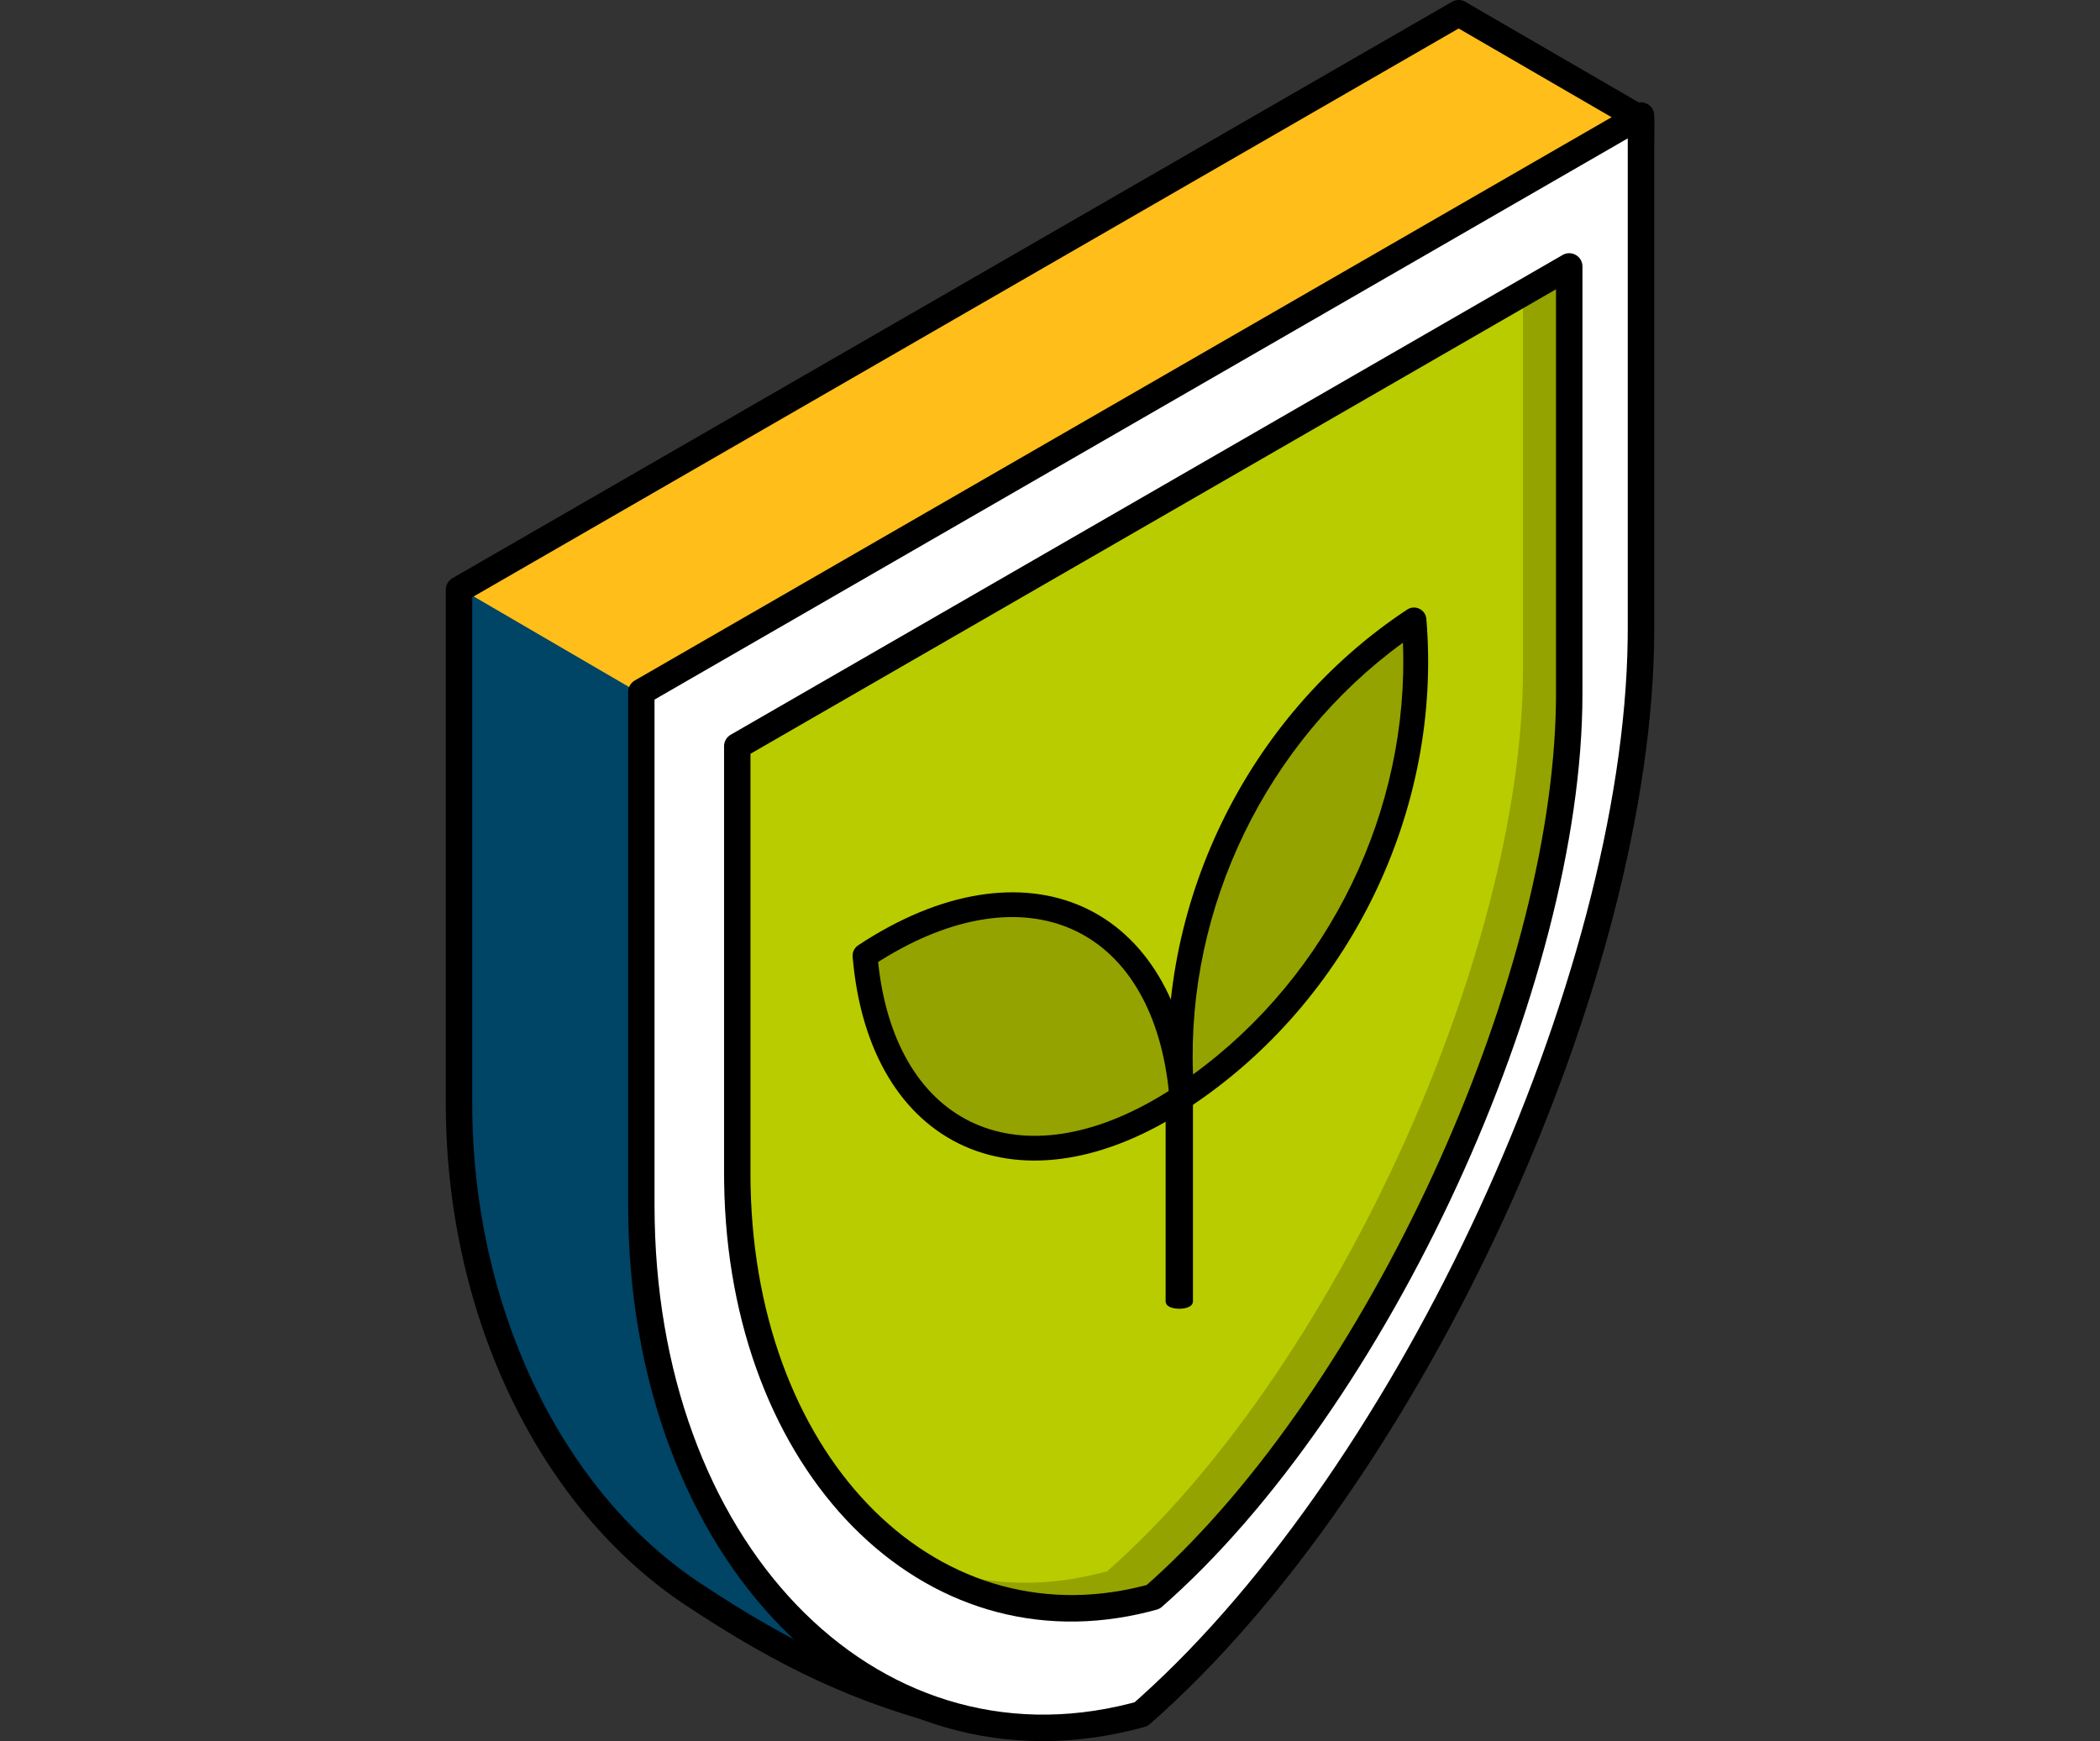 <svg width="82" height="68" viewBox="0 0 82 68" fill="none" xmlns="http://www.w3.org/2000/svg">
<rect x="0" y="0" width="82" height="68" fill="#333333" stroke="none"/>
<path fill-rule="evenodd" clip-rule="evenodd" d="M56.841 0.527L64.078 4.647L24.918 27.337C24.918 27.337 24.982 45.903 25.142 49.769C25.302 53.636 27.155 61.113 33.962 66.002C28.689 63.893 23.864 60.857 21.468 56.383C19.071 51.91 17.761 47.98 17.825 42.036C17.889 36.093 18.08 22.991 18.08 22.991L56.841 0.527Z" fill="#FFBE19"/>
<path fill-rule="evenodd" clip-rule="evenodd" d="M18.079 23.052C18.066 24.001 17.886 36.324 17.825 42.036C17.761 47.98 19.071 51.91 21.467 56.384C23.864 60.858 28.689 63.893 33.962 66.002C27.155 61.113 25.302 53.636 25.142 49.769C24.982 45.903 24.918 27.338 24.918 27.338L25.175 27.189L18.079 23.052Z" fill="#005580"/>
<path opacity="0.2" fill-rule="evenodd" clip-rule="evenodd" d="M18.079 23.052C18.066 24.001 17.886 36.324 17.825 42.036C17.761 47.98 19.071 51.91 21.467 56.384C23.864 60.858 28.689 63.893 33.962 66.002C27.155 61.113 25.302 53.636 25.142 49.769C24.982 45.903 24.918 27.338 24.918 27.338L25.175 27.189L18.079 23.052Z" fill="black"/>
<path d="M56.699 0.069C56.847 -0.017 57.028 -0.023 57.181 0.051L57.215 0.07L64.336 4.201C64.495 4.294 64.593 4.464 64.593 4.648C64.593 5.252 64.584 5.883 64.566 6.539L64.55 7.036C64.547 7.12 64.544 7.203 64.541 7.288L64.521 7.798L64.497 8.316L64.47 8.843L64.44 9.377L64.406 9.919C64.394 10.101 64.382 10.284 64.37 10.469L64.329 11.025L64.286 11.589C64.264 11.872 64.241 12.158 64.216 12.446L64.165 13.025L64.111 13.611L64.054 14.201C64.044 14.3 64.034 14.399 64.024 14.499L63.963 15.097C63.942 15.298 63.92 15.499 63.898 15.701L63.831 16.309C63.819 16.41 63.808 16.512 63.796 16.614L63.724 17.229C63.7 17.434 63.675 17.64 63.649 17.847L63.572 18.469L63.491 19.094L63.408 19.722C63.394 19.827 63.38 19.932 63.365 20.038L63.278 20.67L63.187 21.305L63.094 21.942C63.079 22.048 63.063 22.154 63.047 22.261L62.95 22.9C62.933 23.007 62.917 23.113 62.9 23.22L62.799 23.862L62.696 24.504L62.589 25.147L62.48 25.791L62.369 26.434C62.35 26.542 62.331 26.649 62.312 26.756L62.197 27.399C62.178 27.507 62.158 27.614 62.139 27.721L62.02 28.363C62 28.47 61.98 28.577 61.959 28.684L61.837 29.325L61.712 29.965C61.691 30.071 61.669 30.177 61.648 30.284L61.52 30.921L61.389 31.555L61.255 32.188C61.188 32.503 61.12 32.818 61.051 33.131L60.912 33.757C60.865 33.964 60.818 34.172 60.771 34.378C57.832 47.182 53.814 56.738 48.93 61.018C48.716 61.206 48.39 61.185 48.202 60.97C48.014 60.756 48.036 60.43 48.25 60.242C52.921 56.149 56.873 46.752 59.766 34.148L59.903 33.542C59.926 33.441 59.948 33.34 59.971 33.239L60.105 32.629C60.172 32.323 60.237 32.016 60.302 31.709L60.431 31.092C60.452 30.989 60.474 30.887 60.495 30.783L60.62 30.164L60.743 29.543C60.764 29.439 60.784 29.335 60.804 29.231L60.924 28.608C60.963 28.4 61.002 28.192 61.041 27.983L61.156 27.358L61.269 26.732L61.379 26.106C61.397 26.001 61.415 25.897 61.433 25.792L61.54 25.166C61.558 25.062 61.575 24.957 61.592 24.853L61.695 24.227L61.796 23.602C61.829 23.394 61.862 23.186 61.894 22.978L61.989 22.356C62.005 22.252 62.02 22.148 62.036 22.045L62.128 21.425L62.217 20.806C62.231 20.703 62.246 20.6 62.26 20.498L62.345 19.883L62.428 19.27C62.441 19.168 62.454 19.066 62.468 18.965L62.546 18.357C62.559 18.256 62.572 18.154 62.584 18.054L62.658 17.45C62.671 17.35 62.683 17.25 62.695 17.15L62.765 16.552L62.832 15.959L62.897 15.369L62.958 14.784L63.017 14.204C63.027 14.108 63.036 14.011 63.045 13.916L63.1 13.343C63.109 13.248 63.118 13.153 63.126 13.059L63.176 12.495C63.184 12.401 63.193 12.308 63.2 12.215L63.246 11.659C63.253 11.567 63.261 11.475 63.268 11.384L63.309 10.838L63.347 10.299C63.353 10.209 63.359 10.12 63.365 10.031L63.399 9.502L63.429 8.981L63.457 8.467L63.481 7.96L63.502 7.462L63.52 6.972C63.523 6.891 63.526 6.811 63.528 6.73L63.541 6.254C63.543 6.175 63.545 6.096 63.547 6.018L63.555 5.555C63.557 5.402 63.559 5.251 63.56 5.101L63.56 4.944L56.956 1.112L18.439 23.327L18.439 43.081C18.439 50.995 21.879 58.111 27.185 61.726L27.347 61.834C30.945 64.221 33.844 65.587 37.549 66.503C37.826 66.572 37.995 66.851 37.926 67.128C37.858 67.404 37.578 67.573 37.302 67.505C33.471 66.557 30.467 65.142 26.776 62.694C21.135 58.953 17.481 51.557 17.408 43.331L17.407 43.081V23.029C17.407 22.857 17.493 22.697 17.634 22.602L17.665 22.582L56.699 0.069Z" fill="black"/>
<path fill-rule="evenodd" clip-rule="evenodd" d="M25.047 27.024V47.076C25.047 60.602 34.069 69.854 44.561 66.945V66.947C44.562 66.947 44.563 66.945 44.564 66.945C44.565 66.944 44.566 66.944 44.566 66.944V66.942C55.059 57.747 64.08 38.089 64.08 24.563V4.511L25.047 27.024Z" fill="white"/>
<path fill-rule="evenodd" clip-rule="evenodd" d="M24.786 26.577L63.82 4.064C64.164 3.866 64.594 4.114 64.594 4.511V24.563C64.594 38.261 55.49 58.053 44.904 67.33L44.901 67.327L44.894 67.334L44.897 67.336L44.858 67.367C44.821 67.393 44.781 67.414 44.739 67.43L44.696 67.444C33.852 70.448 24.528 60.933 24.528 47.076V27.024C24.528 26.84 24.627 26.669 24.786 26.577ZM63.56 24.563V5.404L25.558 27.322V47.076C25.558 60.182 34.139 69.07 44.116 66.531L44.305 66.48L44.532 66.278C54.661 57.175 63.382 38.215 63.557 24.967L63.56 24.563Z" fill="black"/>
<path fill-rule="evenodd" clip-rule="evenodd" d="M45.032 19.772L45.028 19.774L28.787 29.142V45.83C28.787 57.087 36.295 64.787 45.028 62.366V62.367H45.028C45.028 62.367 45.029 62.366 45.03 62.365C45.031 62.365 45.031 62.365 45.032 62.365V62.363C53.765 54.711 61.273 38.35 61.273 27.093V10.405L45.032 19.772Z" fill="#B9CC00"/>
<path fill-rule="evenodd" clip-rule="evenodd" d="M28.532 28.695L61.017 9.958C61.361 9.76 61.791 10.008 61.791 10.405V27.093C61.791 38.518 54.203 55.014 45.374 62.751L45.369 62.757L45.333 62.785C45.3 62.809 45.264 62.829 45.227 62.844L45.202 62.854L45.188 62.858L44.898 62.936C36.017 65.201 28.428 57.458 28.276 46.176L28.273 45.83V29.141C28.273 28.957 28.372 28.787 28.532 28.695ZM60.758 27.093L60.758 11.298L29.304 29.439L29.304 45.83C29.304 56.686 36.398 64.035 44.641 61.937L44.777 61.901L44.951 61.746C53.363 54.187 60.61 38.43 60.756 27.428L60.758 27.093Z" fill="black"/>
<path opacity="0.2" fill-rule="evenodd" clip-rule="evenodd" d="M59.471 11.446V26.095C59.471 37.351 51.962 53.712 43.23 61.365V61.366C43.23 61.367 43.229 61.367 43.228 61.367C43.227 61.368 43.226 61.368 43.225 61.369V61.367C40.508 62.121 37.91 61.893 35.619 60.885C38.303 62.694 41.57 63.325 45.03 62.366V62.368V62.367C45.031 62.367 45.031 62.366 45.032 62.365C45.033 62.365 45.034 62.365 45.035 62.365V62.363C53.767 54.711 61.275 38.35 61.275 27.093V10.405L59.471 11.446Z" fill="black"/>
<path fill-rule="evenodd" clip-rule="evenodd" d="M46.054 50.837V40.567V50.837Z" fill="#B9CC00"/>
<path d="M46.054 50.837V40.567" stroke="black" stroke-width="0.212"/>
<path d="M46.048 40.398C46.275 40.398 46.46 40.468 46.475 40.556L46.476 40.567V50.837C46.476 50.93 46.284 51.007 46.048 51.007C45.822 51.007 45.636 50.936 45.622 50.848L45.621 50.837V40.567C45.621 40.474 45.812 40.398 46.048 40.398Z" fill="black" stroke="black" stroke-width="0.212"/>
<path fill-rule="evenodd" clip-rule="evenodd" d="M33.779 37.32C34.384 44.49 39.923 46.966 46.152 42.848C45.547 35.677 40.007 33.203 33.779 37.32Z" fill="#94A300"/>
<path d="M33.568 37.007C33.453 37.084 33.388 37.218 33.399 37.355C34.029 44.819 39.896 47.441 46.359 43.168C46.475 43.092 46.54 42.958 46.528 42.82C45.898 35.355 40.031 32.735 33.568 37.007L33.568 37.007ZM45.751 42.659L45.582 42.766C39.86 46.329 34.929 44.126 34.195 37.699L34.176 37.517L34.345 37.41C40.067 33.847 44.998 36.05 45.732 42.477L45.751 42.659L45.751 42.659Z" fill="black" stroke="black" stroke-width="0.212"/>
<path fill-rule="evenodd" clip-rule="evenodd" d="M55.213 24.206C55.818 31.376 52.384 38.728 46.156 42.845C45.551 35.674 48.985 28.324 55.213 24.206Z" fill="#94A300"/>
<path d="M55.003 23.896C48.731 28.042 45.153 35.487 45.777 42.884C45.801 43.171 46.123 43.327 46.363 43.168C52.635 39.022 56.214 31.576 55.59 24.18C55.566 23.894 55.243 23.737 55.003 23.896L55.003 23.896ZM54.878 24.901L54.887 25.099C55.144 31.649 52.021 38.138 46.657 42.041L46.488 42.163L46.479 41.965C46.223 35.414 49.344 28.926 54.709 25.023L54.878 24.901L54.878 24.901Z" fill="black" stroke="black" stroke-width="0.212"/>
</svg>
